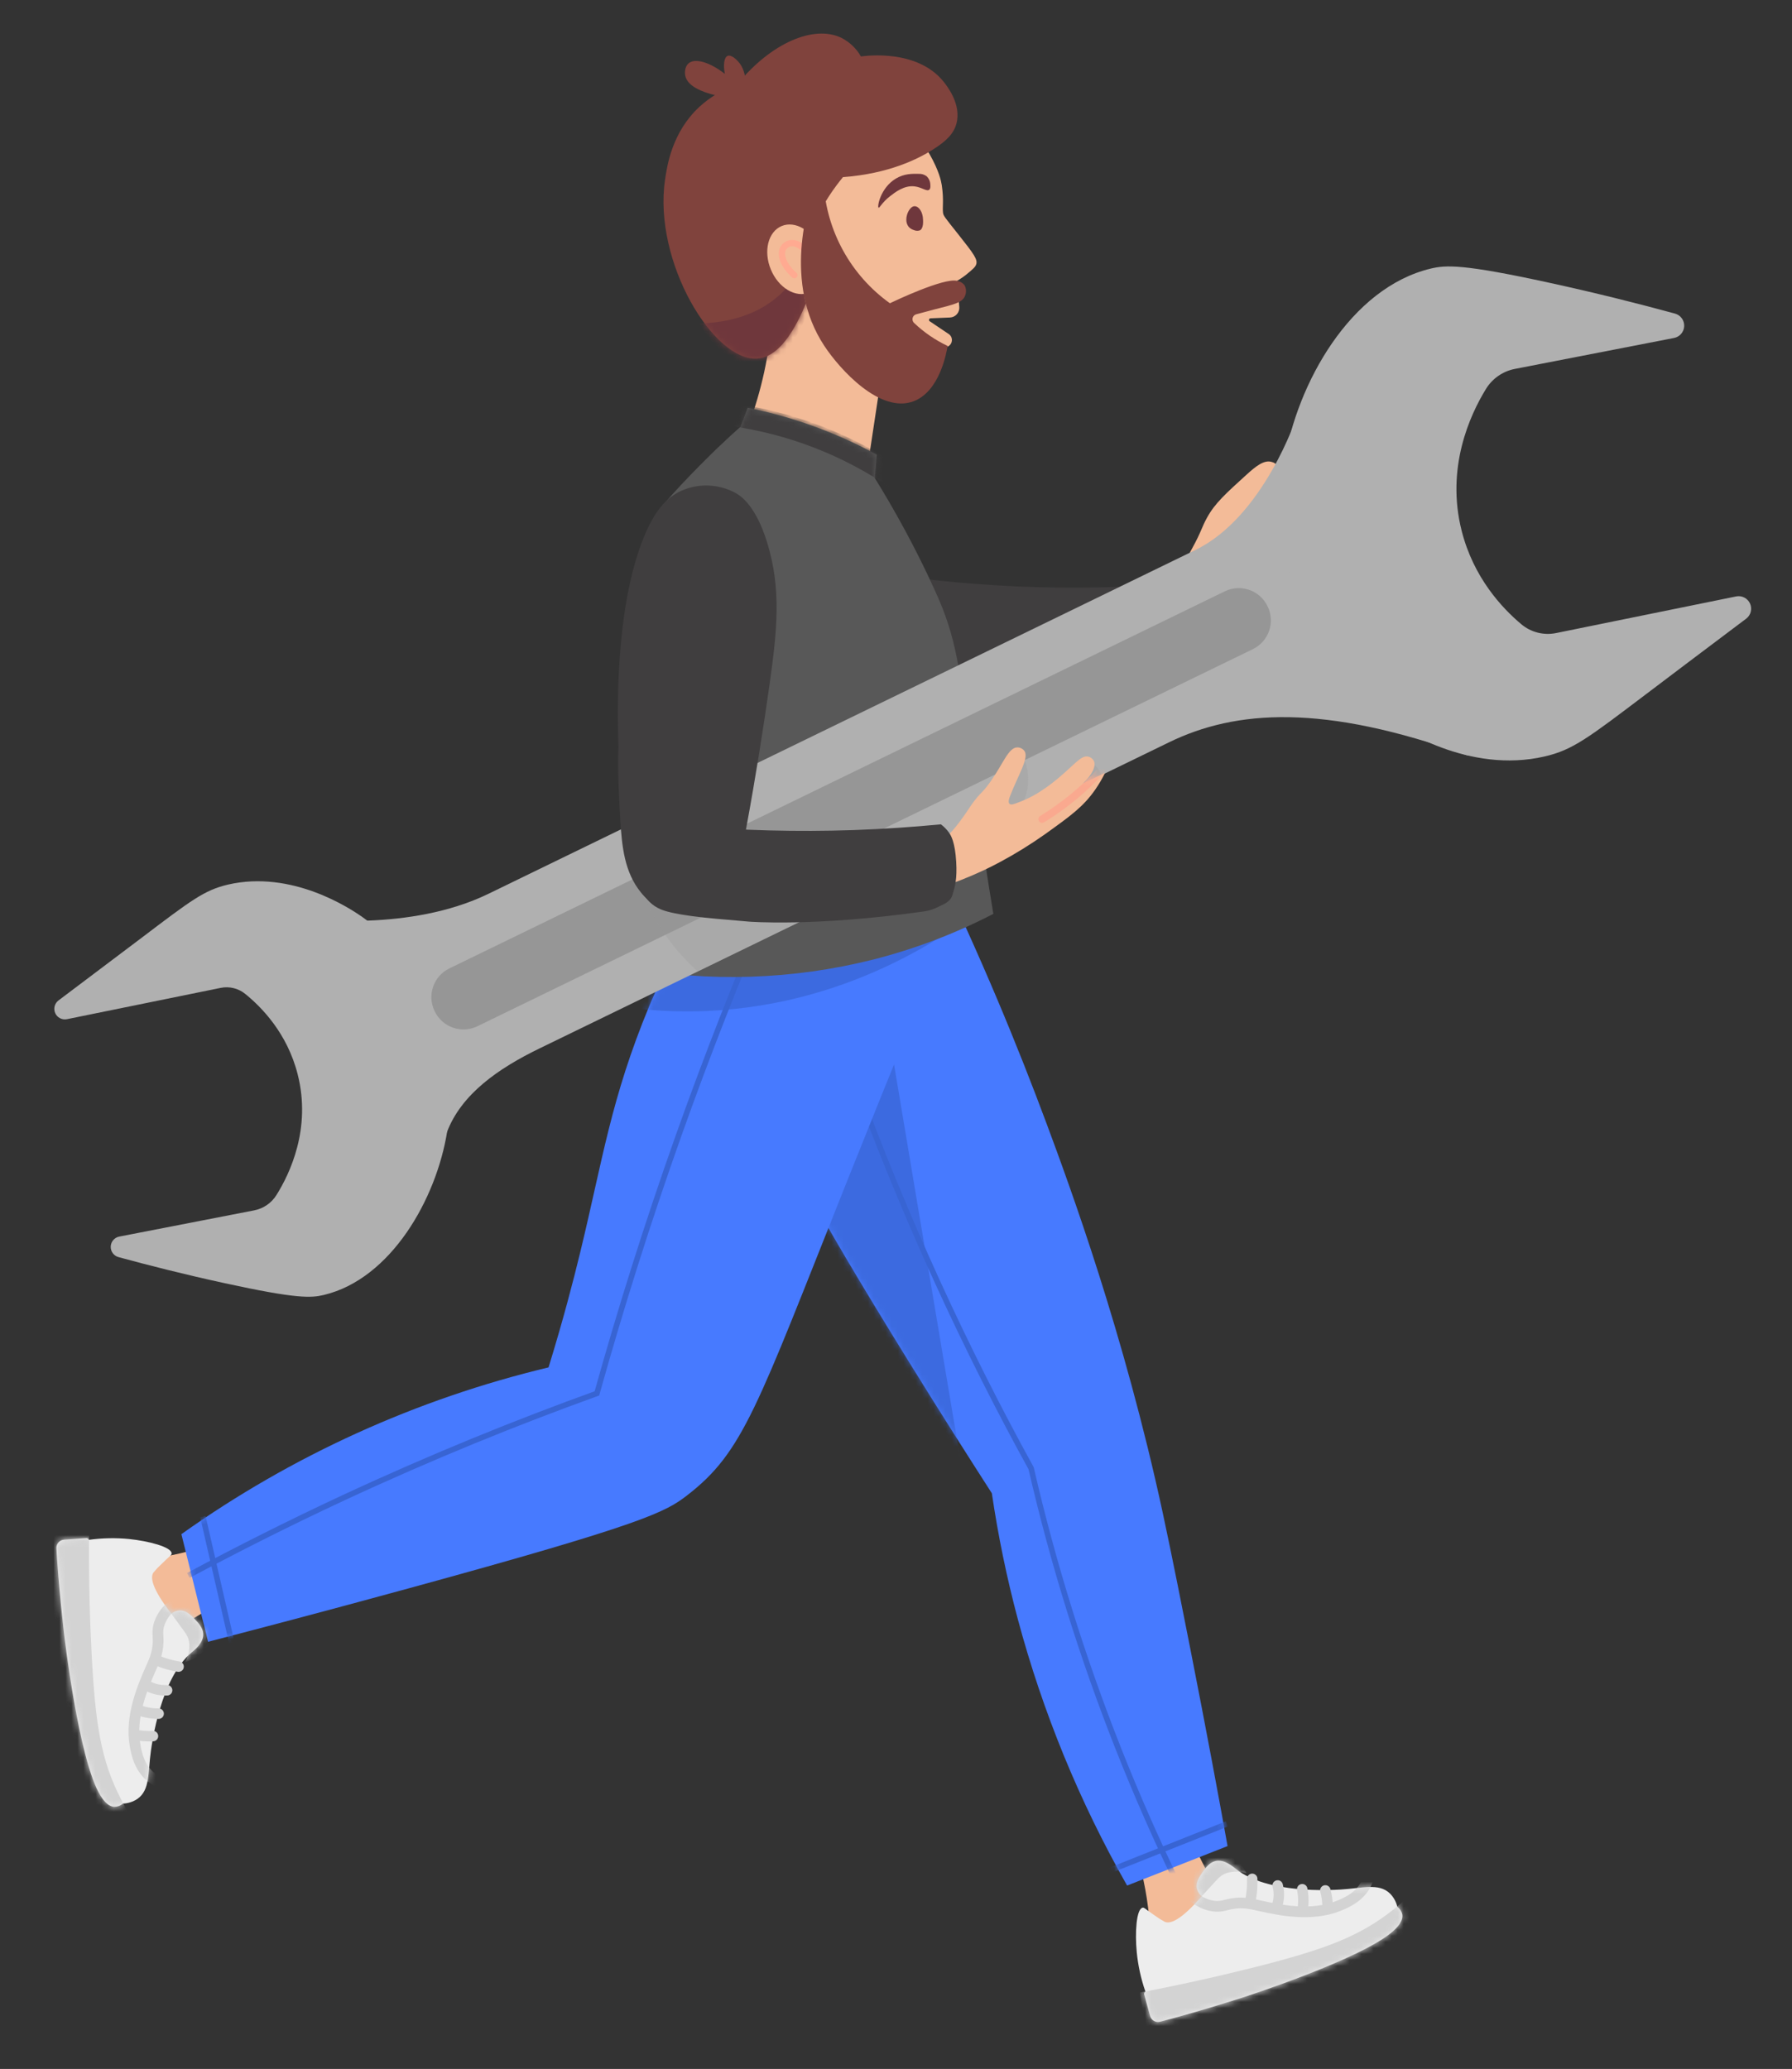 <?xml version="1.0" encoding="UTF-8"?>
<svg width="298px" height="344px" viewBox="0 0 298 344" version="1.1" xmlns="http://www.w3.org/2000/svg" xmlns:xlink="http://www.w3.org/1999/xlink">
    <rect x="0" y="0" width="298" height="344" fill="#333333" stroke="none"/>
    <title>618A7AE9-2C83-4CD4-8A91-A466128FFB40</title>
    <defs>
        <path d="M25.993,1.338 L33.117,0 C41.349,16.979 47.567,32.201 52.232,44.737 C56.067,55.045 65.105,79.555 71.567,109.51 C73.086,116.548 75.079,126.66 76.153,132.12 C78.856,145.84 80.955,157.159 82.344,164.904 L65.636,171.466 C57.713,157.529 51.604,142.636 47.457,127.15 C45.621,120.27 44.182,113.29 43.146,106.244 C39.733,100.938 34.914,93.375 29.244,84.213 C12.094,56.489 9.162,49.776 7.423,45.259 C3.401,34.734 0.901,23.689 1.42108547e-14,12.458 C9.19,10.122 17.96,6.371 25.996,1.338 L25.993,1.338 Z" id="path-1"></path>
        <path d="M122.904,10.65 L128.865,14.766 C125.113,23.804 118.558,39.699 110.528,59.829 C95.663,97.093 93.474,104.419 84.059,111.674 C80.506,114.418 76.856,116.424 37.706,127.13 C23.794,130.937 12.283,133.959 4.435,135.989 C2.965,130.028 1.486,124.063 0,118.095 C18.386,105.025 39.114,95.611 61.054,90.367 C63.493,82.457 65.197,75.878 66.312,71.272 C70.085,55.755 71.409,45.712 77.81,30.266 C78.105,29.553 78.379,28.935 78.64,28.356 C81.891,21.115 87.352,11.003 96.723,0 C104.849,4.883 113.687,8.47 122.917,10.633 L122.904,10.65 Z" id="path-3"></path>
        <path d="M30.776,2.679 C34.787,4.063 38.676,5.776 42.404,7.8 L42.082,11.707 C43.426,13.878 45.227,16.893 47.203,20.57 C50.019,25.804 52.005,30.194 52.735,31.889 C55.97,39.414 56.402,45.434 57.843,57.017 C58.632,63.376 59.883,72.654 61.784,84.155 C55.445,87.433 48.753,89.978 41.838,91.742 C28.451,95.115 14.494,95.564 0.918,93.056 C0.195,78.472 -0.042,65.084 0.006,53.072 C0.037,45.015 0.253,23.856 6.976,16.028 C10.769,11.604 15.952,6.651 15.952,6.651 C17.52,5.155 18.84,3.958 19.725,3.173 L20.943,0 C24.276,0.675 27.561,1.57 30.776,2.679 Z" id="path-5"></path>
        <path d="M48.701,15.014 C48.259,16.609 47.103,17.844 44.784,19.301 C42.335,20.838 37.506,23.304 29.847,23.867 C27.103,27.208 22.448,34.04 23.247,42.351 C23.331,43.217 23.471,44.076 23.666,44.924 C20.613,52.253 17.722,53.842 15.719,54.03 C8.396,54.716 -1.744,37.937 0.256,24.306 C0.599,21.946 1.419,16.389 5.991,12.164 C7.787,10.519 9.909,9.27 12.22,8.5 C17.879,1.524 25.004,-1.474 29.548,0.694 C30.927,1.384 32.069,2.468 32.831,3.808 C33.73,3.678 42.219,2.573 46.575,8 C47.117,8.675 49.604,11.776 48.701,15.014 Z" id="path-7"></path>
        <path d="M19.166,2.562 C19.166,1.478 15.26,0.484 12.101,0.161 C9.865,-0.059 7.61,-0.014 5.385,0.295 C5.354,0.201 5.292,0.12 5.21,0.065 C5.156,0.03 5.095,0.008 5.031,0 L1.286,0.268 C0.922,0.29 0.582,0.457 0.341,0.732 C0.1,1.006 -0.021,1.365 0.003,1.729 C0.161,4.312 0.394,7.501 0.761,11.151 C0.917,12.683 1.081,14.215 1.255,15.747 C1.255,15.747 3.704,37.075 7.347,42.844 C7.669,43.355 8.496,44.662 9.672,44.693 C10.19,44.684 10.687,44.49 11.075,44.148 C11.932,44.116 12.763,43.846 13.476,43.369 C15.599,41.88 15.215,38.975 15.716,35.415 C15.908,34.077 17.321,23.389 22.435,19.067 C22.97,18.618 24.493,17.438 24.421,15.939 C24.373,14.879 23.55,14.036 22.943,13.411 C22.336,12.787 21.571,12.008 20.511,12.039 C20,12.067 19.511,12.252 19.108,12.568 C15.74,8.211 15.634,6.493 16.138,5.732 C16.553,5.231 17.002,4.76 17.482,4.322 C18.902,2.912 19.166,2.84 19.166,2.562 Z" id="path-9"></path>
        <path d="M1.099,7.822 C0.039,8.041 -0.18,12.058 0.128,15.22 C0.347,17.455 0.831,19.657 1.569,21.778 C1.482,21.826 1.414,21.902 1.377,21.994 C1.354,22.055 1.344,22.119 1.346,22.183 C1.689,23.428 2.001,24.563 2.341,25.805 C2.435,26.157 2.665,26.458 2.981,26.64 C3.297,26.822 3.673,26.871 4.025,26.776 C6.525,26.121 9.609,25.266 13.118,24.196 C14.593,23.739 16.063,23.282 17.529,22.824 C17.529,22.824 37.972,16.266 42.911,11.574 C43.353,11.155 44.471,10.092 44.283,8.933 C44.17,8.422 43.876,7.969 43.456,7.657 C43.259,6.822 42.834,6.058 42.228,5.451 C40.352,3.657 37.577,4.604 33.996,4.803 C32.645,4.879 21.888,5.575 16.651,1.401 C16.105,0.965 14.651,-0.294 13.197,0.063 C12.168,0.317 11.482,1.287 11.005,2.008 C10.528,2.728 9.897,3.623 10.137,4.659 C10.264,5.154 10.541,5.597 10.929,5.928 C7.314,10.085 5.651,10.521 4.803,10.174 C4.232,9.87 3.683,9.526 3.161,9.145 C1.49,8 1.373,7.763 1.099,7.822 Z" id="path-11"></path>
        <path d="M2.85,14.433 C4.298,12.952 5.738,10.77 6.421,9.741 C6.769,9.22 7.147,8.72 7.553,8.242 C7.872,7.868 8.033,7.738 8.338,7.412 C8.861,6.845 9.341,6.241 9.775,5.605 C11.834,2.699 12.712,0.017 14.169,0 C14.654,-0.003 15.109,0.23 15.39,0.624 C16.131,1.821 14.307,4.61 12.952,8.15 C12.835,8.452 12.609,9.096 12.863,9.36 C13.116,9.625 13.576,9.443 14.235,9.196 C15.415,8.768 16.551,8.223 17.623,7.57 C18.608,6.929 19.102,6.61 19.973,5.934 C23.643,3.084 24.679,1.183 26.041,1.547 C26.391,1.65 26.691,1.88 26.881,2.192 C27.347,3.06 26.637,4.558 25.073,6.009 L28.774,4.229 C28.307,5.182 27.771,6.099 27.169,6.973 C25.166,9.875 23.005,11.405 18.82,14.409 C16.405,16.121 13.885,17.681 11.274,19.078 C10.413,19.541 9.508,19.997 8.51,20.467 C6.163,21.561 3.751,22.513 1.29,23.317 L0,16.636 C1.043,16.031 2.002,15.29 2.85,14.433 L2.85,14.433 Z" id="path-13"></path>
    </defs>
    <g id="Shared" stroke="none" stroke-width="1" fill="none" fill-rule="evenodd">
        <g id="Error-Page---Cloudflare" transform="translate(-586, -147)">
            <g id="Figure/profile/man-running-wrench" transform="translate(586.309, 147.201)">
                <g id="Figures_Figure-28-profile-man-running-2" transform="translate(8.723, 5.38)">
                    <g id="Path-87" transform="translate(174.108, 285.699)" fill="#F3BB98">
                        <g id="Leg-L" transform="translate(-0, 0)">
                            <path d="M10.002,0 C12.072,8.479 15.426,16.593 19.949,24.058 C19.753,24.439 17.778,28.116 13.586,28.699 C11.614,28.949 9.617,28.499 7.944,27.426 C7.187,19.23 4.462,11.338 0,4.421 L10.002,0 Z" id="path-20"></path>
                        </g>
                    </g>
                    <g id="Leg-L-2" transform="translate(15.162, 244.567)" fill="#F3BB98">
                        <path d="M28.63,9.8 C20.252,12.249 12.299,15.966 5.045,20.82 C4.657,20.638 0.895,18.831 0.119,14.674 C-0.212,12.714 0.152,10.7 1.148,8.98 C9.308,7.856 17.075,4.775 23.786,0 L28.63,9.8 Z" id="path-20-2"></path>
                    </g>
                    <g id="Group" transform="translate(112.762, 136.463)">
                        <mask id="mask-2" fill="white">
                            <use xlink:href="#path-1"></use>
                        </mask>
                        <use id="Path" fill="#477AFF" xlink:href="#path-1"></use>
                        <g mask="url(#mask-2)" id="Path">
                            <g transform="translate(-4.841, 5.282)">
                                <path d="M14.586,0 C21.056,22.498 29.19,44.483 38.922,65.774 C43.978,76.835 49.212,87.177 54.515,96.798 C58.179,112.667 63.024,128.241 69.01,143.388 C72.045,151.071 75.232,158.284 78.477,165.021" stroke="#3864D3" stroke-width="0.919" fill="none"></path>
                                <line x1="67.13" y1="163.872" x2="87.065" y2="155.935" stroke="#3864D3" stroke-width="0.919" fill="none"></line>
                                <path d="M43.381,99.127 L30.415,21.87 C14.511,26.84 2.409,38.92 0.327,52.877 C-2.677,72.977 15.255,96.366 43.381,99.127 Z" stroke="none" fill="#3864D3" fill-rule="evenodd" opacity="0.7"></path>
                            </g>
                        </g>
                    </g>
                    <g id="Group" transform="translate(21.133, 131.408)">
                        <mask id="mask-4" fill="white">
                            <use xlink:href="#path-3"></use>
                        </mask>
                        <use id="Path" fill="#477AFF" xlink:href="#path-3"></use>
                        <g mask="url(#mask-4)" id="Path">
                            <g transform="translate(1.146, 12.06)">
                                <path d="M96.438,1.657 C91.372,13.5 86.361,26.181 81.562,39.678 C76.239,54.65 71.752,69.018 67.952,82.629 C54.633,87.431 40.512,93.145 25.79,99.991 C16.701,104.224 8.102,108.566 2.84217094e-14,112.905" stroke="#3864D3" stroke-width="0.919" fill="none"></path>
                                <line x1="2.428" y1="103.126" x2="7.227" y2="124.039" stroke="#3864D3" stroke-width="0.919" fill="none"></line>
                                <path d="M134.463,0 L57.425,14.835 C66.698,18.029 76.486,19.458 86.285,19.047 C111.005,17.956 128.148,5.231 134.463,0 Z" stroke="none" fill="#3864D3" fill-rule="evenodd" opacity="0.7"></path>
                            </g>
                        </g>
                    </g>
                    <path d="M138.494,50.535 C137.509,57.052 136.523,63.569 135.537,70.086 C135.616,72.953 134.707,74.49 134.025,75.289 C129.799,80.232 116.576,77.69 114.525,71.41 C114.217,70.463 113.839,68.443 115.379,65.353 C116.482,62.4 117.374,59.373 118.048,56.294 C119.558,49.327 119.95,42.163 119.207,35.073 C120.922,34.363 124.26,33.323 127.919,34.359 C133.881,36.04 138.292,42.536 138.494,50.535 Z" id="Path" fill="#F3BB98"></path>
                    <g id="Group" transform="translate(133.419, 71.148)">
                        <path d="M6.307,20.132 C12.34,20.908 18.926,21.504 26.005,21.734 C34.338,22.025 42.681,21.821 50.989,21.124 C51.748,21.45 52.487,21.821 53.202,22.235 C54.961,23.247 57.469,24.691 57.355,25.857 C57.215,27.308 53.044,28.008 52.104,28.165 C27.61,32.281 35.805,32.405 23.923,33.111 C9.044,33.993 1.587,34.374 0.304,31.712 C-0.43,30.175 -0.32,27.027 6.307,20.132 Z" id="Hand-R" fill="#F3BB98"></path>
                        <path d="M67.755,3.826 C69.083,3.408 71.923,2.506 72.468,3.36 C72.718,3.754 72.386,4.389 72.218,4.697 C71.394,6.241 69.817,6.625 67.834,7.561 C66.435,8.23 65.11,9.045 63.883,9.993 C63.78,9.431 63.331,6.7 64.98,5.085 C65.56,4.529 66.284,4.296 67.755,3.826 Z" id="Path" fill="#FAA98F" style="mix-blend-mode: multiply;"></path>
                        <path d="M49.439,21.72 C51.049,20.724 52.471,19.453 53.641,17.965 C54.437,16.858 55.151,15.694 55.778,14.483 C57.383,11.568 57.331,11.036 58.299,9.294 C59.612,6.923 61.386,5.335 64.884,2.156 C66.407,0.784 67.745,-0.29 69,0.07 C69.429,0.162 69.801,0.426 70.029,0.801 C70.715,2.279 67.08,4.488 64.829,8.23 C63.444,10.591 62.636,13.246 62.473,15.979 C63.12,15.507 63.73,14.986 64.298,14.421 C66.634,12.092 67.042,10.244 68.657,9.99 C69.117,9.914 69.885,9.962 70.249,10.429 C70.935,11.297 69.721,13.015 67.793,16.603 C66.863,18.318 66.267,19.488 65.862,20.297 C65.558,20.987 65.214,21.66 64.833,22.31 C64.413,22.967 63.944,23.591 63.43,24.176 C62.264,25.463 58.628,27.154 53.552,27.809 L49.439,21.72 Z" id="Path" fill="#F3BB98"></path>
                        <path d="M49.868,29.651 C50.596,29.513 51.19,28.986 51.411,28.279 C51.763,27.197 51.826,26.041 51.593,24.927 C51.265,23.457 50.446,22.142 49.271,21.199 C48.816,20.824 48.237,20.634 47.649,20.667 C38.217,21.182 28.761,21.067 19.344,20.324 C15.818,20.048 12.4,19.696 9.088,19.268 L7.638,37.588 L49.868,29.651 Z" id="Path" fill="#403E3F"></path>
                    </g>
                    <g id="Group" transform="translate(94.371, 62.214)">
                        <mask id="mask-6" fill="white">
                            <use xlink:href="#path-5"></use>
                        </mask>
                        <use id="path-14-2" fill="#585858" xlink:href="#path-5"></use>
                        <path d="M18.25,1.152 C28.155,2.517 37.604,6.173 45.848,11.83" id="Path" stroke="#403E3F" stroke-width="3.773" mask="url(#mask-6)"></path>
                    </g>
                    <path d="M137.681,11.196 C140.175,12.85 143.416,16.266 145.628,20.186 C147.114,22.824 147.47,24.505 147.57,25.146 C147.57,25.204 147.587,25.256 147.594,25.3 C147.937,27.701 147.673,28.82 147.783,29.759 C147.844,30.291 147.988,30.445 150.376,33.447 C152.931,36.674 153.59,37.563 153.295,38.403 C153.14,38.846 152.694,39.213 151.806,39.95 C151.282,40.386 150.719,40.774 150.125,41.109 L150.492,45.452 C150.53,45.893 150.386,46.331 150.093,46.663 C149.8,46.995 149.384,47.193 148.942,47.211 L145.714,47.345 C145.598,47.348 145.496,47.427 145.464,47.539 C145.432,47.651 145.476,47.771 145.574,47.836 L148.77,49.979 C149.149,50.256 149.333,50.726 149.243,51.186 C149.153,51.646 148.805,52.013 148.35,52.126 C147.895,52.239 147.416,52.079 147.121,51.715 L146.26,53.512 C144.86,56.421 144.709,56.771 144.335,57.028 C143.19,57.817 141.639,57.46 139.489,56.771 C134.495,55.169 131.987,54.394 130.049,52.775 C125.851,49.262 124.62,44.635 124.256,42.91 C122.73,44.968 117.773,51.324 113.966,50.158 C113.557,49.989 113.168,49.775 112.807,49.52 C105.333,44.629 99.162,30.449 106.29,18.797 C113.736,6.597 130.228,6.247 137.681,11.196 Z" id="Path" fill="#F3BB98"></path>
                    <path d="M145.515,25.945 C145.1,26.336 144.27,25.537 143.022,25.403 C141.307,25.218 139.815,26.391 138.95,27.064 C137.616,28.11 137.235,29.043 137.071,28.953 C136.803,28.799 137.383,25.671 139.921,24.127 C141.327,23.273 142.665,23.304 143.735,23.325 C144.202,23.297 144.664,23.433 145.042,23.709 C145.418,24.056 145.644,24.536 145.673,25.047 C145.697,25.386 145.728,25.75 145.515,25.945 Z" id="Path" fill="#6F373C"></path>
                    <g id="Group" transform="translate(101.304, 0)">
                        <mask id="mask-8" fill="white">
                            <use xlink:href="#path-7"></use>
                        </mask>
                        <use id="Path" fill="#80433D" xlink:href="#path-7"></use>
                        <path d="M23.048,48.491 C24.582,45.52 25.137,42.938 26.081,38.959 C26.707,36.321 27.174,33.647 27.48,30.953 C26.613,33.016 25.581,35.005 24.393,36.901 C23.326,38.616 21.526,41.494 19.131,43.613 C14.796,47.445 9.236,48.124 5.991,48.192 C9.054,53.416 13.51,56.486 16.967,55.618 C19.728,54.932 21.292,51.897 23.048,48.491 Z" id="Path" fill="#6F373C" mask="url(#mask-8)"></path>
                    </g>
                    <path d="M144.462,30.943 C144.462,31.107 144.589,32.401 143.927,32.726 C143.588,32.834 143.22,32.809 142.898,32.658 C142.582,32.563 142.298,32.382 142.078,32.136 C141.812,31.802 141.673,31.384 141.684,30.957 C141.663,29.969 142.319,28.71 143.056,28.706 C143.793,28.703 144.442,29.705 144.462,30.943 Z" id="Path" fill="#6F373C"></path>
                    <ellipse id="Oval" fill="#F3BB98" fill-rule="nonzero" transform="translate(123.253, 37.528) rotate(-22.48) translate(-123.253, -37.528) " cx="123.253" cy="37.528" rx="4.438" ry="5.985"></ellipse>
                    <path d="M125.7,37.254 C124.808,35.494 123.354,34.596 122.25,34.891 C121.809,35.023 121.434,35.317 121.2,35.714 C120.607,36.794 121.306,38.636 123.069,40.173" id="Path" stroke="#FFAA91" stroke-width="1.05" stroke-linecap="round" stroke-linejoin="round"></path>
                    <path d="M127.933,24.927 C128.424,32.885 132.472,40.199 138.954,44.841 C139.667,44.498 147.899,40.578 150.125,41.113 C150.627,41.194 151.077,41.467 151.381,41.874 C151.67,42.433 151.686,43.094 151.422,43.665 C150.938,44.769 149.594,45.037 146.496,45.832 C145.721,46.031 144.637,46.316 143.313,46.68 C143.022,46.766 142.798,47.002 142.727,47.297 C142.657,47.593 142.749,47.904 142.97,48.113 C144.615,49.678 146.499,50.969 148.551,51.938 C148.376,53.035 147.244,59.484 142.902,61.134 C137.324,63.25 130.633,55.845 128.043,51.921 C121.104,41.415 125.388,28.381 126.379,25.568 L127.933,24.927 Z" id="Path" fill="#80433D"></path>
                    <path d="M114.71,10.96 C114.289,10.939 105.669,10.425 104.928,7.036 C104.787,6.391 104.89,5.458 105.467,4.957 C106.496,4.062 108.897,4.672 111.503,6.696 C111.202,5.118 111.404,3.952 111.97,3.709 C112.587,3.458 113.496,4.395 113.668,4.587 C115.51,6.521 114.944,9.835 114.71,10.96 Z" id="Path" fill="#80433D"></path>
                    <g id="Group" transform="translate(0.344, 250.151)">
                        <g>
                            <mask id="mask-10" fill="white">
                                <use xlink:href="#path-9"></use>
                            </mask>
                            <use id="Path" fill="#EDEDED" fill-rule="nonzero" xlink:href="#path-9"></use>
                            <g mask="url(#mask-10)" id="Path">
                                <g transform="translate(-1.257, -0.785)">
                                    <path d="M13.581,46.991 C13.169,46.329 12.59,45.351 11.965,44.134 C8.683,37.757 7.726,31.703 7.126,20.151 C6.827,14.536 6.618,7.803 6.69,0.151 L0.049,0 C-0.407,15.811 2.298,31.554 8.007,46.305 L13.581,46.991 Z" stroke="none" fill="#D3D3D3" fill-rule="nonzero"></path>
                                    <path d="M20.396,12.128 C19.35,12.964 18.599,14.113 18.256,15.408 C18.036,16.361 18.187,16.961 18.18,17.929 C18.156,20.035 17.392,21.489 16.808,22.82 C15.642,25.512 13.457,30.551 14.356,35.329 C14.6,36.639 15.1,39.298 17.426,40.851 C19.751,42.405 22.423,41.88 23.157,41.705" stroke="#D3D3D3" stroke-width="1.784" fill="none" stroke-linecap="round" stroke-linejoin="round"></path>
                                    <path d="M19.604,12.297 C20.064,12.935 20.815,13.97 21.765,15.264 C22.715,16.557 23.01,16.937 23.202,17.541 C23.408,18.206 23.614,19.496 22.677,21.417 C26.683,20.258 28.275,16.272 27.215,14.056 C26.262,12.06 22.873,10.822 19.604,12.297 Z" stroke="none" fill="#D3D3D3" fill-rule="nonzero"></path>
                                </g>
                            </g>
                        </g>
                        <path d="M18.415,25.31 C18.061,25.33 17.705,25.318 17.352,25.276 C16.568,25.181 15.81,24.937 15.119,24.555" id="Path" stroke="#D3D3D3" stroke-width="1.739" stroke-linecap="round" stroke-linejoin="round"></path>
                        <path d="M17.006,29.2 C16.567,29.199 16.13,29.17 15.695,29.11 C15.029,29.021 14.375,28.86 13.744,28.63" id="Path" stroke="#D3D3D3" stroke-width="1.739" stroke-linecap="round" stroke-linejoin="round"></path>
                        <path d="M16.062,32.928 C15.633,32.956 15.202,32.956 14.773,32.928 C14.464,32.911 14.176,32.88 13.908,32.842" id="Path" stroke="#D3D3D3" stroke-width="1.739" stroke-linecap="round" stroke-linejoin="round"></path>
                        <path d="M20.322,21.376 C20,21.324 19.664,21.263 19.314,21.184 C18.456,20.988 17.617,20.715 16.807,20.371" id="Path" stroke="#D3D3D3" stroke-width="1.739" stroke-linecap="round" stroke-linejoin="round"></path>
                    </g>
                    <g id="Group" transform="translate(179.876, 303.791)">
                        <g>
                            <mask id="mask-12" fill="white">
                                <use xlink:href="#path-11"></use>
                            </mask>
                            <use id="Path" fill="#EDEDED" fill-rule="nonzero" xlink:href="#path-11"></use>
                            <g mask="url(#mask-12)" id="Path">
                                <g transform="translate(0.626, -2.342)">
                                    <path d="M44.617,8.366 C44.051,8.897 43.204,9.655 42.134,10.506 C36.509,14.965 30.76,17.088 19.551,19.945 C14.101,21.317 7.546,22.851 0,24.274 C0.382,26.449 0.761,28.621 1.139,30.791 C16.741,28.159 31.66,22.435 45.019,13.957 C44.891,12.095 44.757,10.232 44.617,8.366 Z" stroke="none" fill="#D3D3D3" fill-rule="nonzero"></path>
                                    <path d="M9.089,8.476 C10.112,9.34 11.386,9.852 12.722,9.937 C13.703,9.968 14.259,9.7 15.212,9.522 C17.27,9.131 18.858,9.601 20.275,9.906 C23.142,10.527 28.507,11.686 33.024,9.872 C34.259,9.378 36.77,8.369 37.826,5.783 C38.882,3.197 37.853,0.683 37.545,0" stroke="#D3D3D3" stroke-width="1.784" fill="none" stroke-linecap="round" stroke-linejoin="round"></path>
                                    <path d="M9.412,9.223 C9.947,8.647 10.818,7.707 11.899,6.524 C12.979,5.341 13.298,4.977 13.854,4.672 C14.464,4.329 15.689,3.886 17.757,4.428 C15.84,0.737 11.617,-0.062 9.652,1.423 C7.882,2.737 7.326,6.301 9.412,9.223 Z" stroke="none" fill="#D3D3D3" fill-rule="nonzero"></path>
                                </g>
                            </g>
                        </g>
                        <path d="M23.562,4.121 C23.652,4.466 23.712,4.818 23.741,5.174 C23.798,5.96 23.705,6.751 23.466,7.503" id="Path" stroke="#D3D3D3" stroke-width="1.739" stroke-linecap="round" stroke-linejoin="round"></path>
                        <path d="M27.644,4.748 C27.733,5.177 27.79,5.611 27.815,6.048 C27.856,6.719 27.826,7.393 27.726,8.058" id="Path" stroke="#D3D3D3" stroke-width="1.739" stroke-linecap="round" stroke-linejoin="round"></path>
                        <path d="M31.489,4.947 C31.603,5.361 31.69,5.781 31.75,6.206 C31.794,6.515 31.818,6.803 31.835,7.074" id="Path" stroke="#D3D3D3" stroke-width="1.739" stroke-linecap="round" stroke-linejoin="round"></path>
                        <path d="M19.326,3.02 C19.326,3.345 19.343,3.688 19.326,4.049 C19.301,4.929 19.199,5.806 19.021,6.669" id="Path" stroke="#D3D3D3" stroke-width="1.739" stroke-linecap="round" stroke-linejoin="round"></path>
                    </g>
                    <path d="M42.433,147.151 C42.433,147.151 59.09,149.398 72.185,143.035 L189.769,85.861 C201.129,80.335 206.593,63.727 206.593,63.727 L235.086,120.054 C210.956,111.342 196.423,112.471 185.382,117.838 C142.236,138.813 121.43,148.918 80.644,168.76 C73.917,172.029 67.668,176.306 65.264,182.731 C61.336,174.687 46.344,155.195 42.433,147.151 Z" id="Path" fill="#B0B0B0" fill-rule="nonzero"></path>
                    <path d="M269.342,50.614 L242.879,55.759 C240.883,56.146 239.141,57.353 238.077,59.086 C235.416,63.415 231.368,72.206 234.04,82.698 C236.009,90.443 240.718,95.492 243.936,98.195 C245.542,99.553 247.682,100.099 249.743,99.677 L279.673,93.588 C280.628,93.393 281.591,93.886 281.99,94.776 C282.389,95.665 282.118,96.713 281.336,97.296 C273.989,102.815 268.388,107.044 264.872,109.709 C255.069,117.125 252.524,119.108 247.866,120.188 C235.193,123.141 223.675,115.479 221.274,113.784 C207.784,104.307 202.066,86.646 204.518,71.372 C206.634,58.098 215.587,42.269 228.871,39.082 C231.416,38.472 234.239,38.297 248.511,41.411 C256.565,43.164 263.634,44.958 269.496,46.556 C270.435,46.807 271.076,47.675 271.039,48.647 C271.002,49.618 270.297,50.435 269.342,50.614 Z" id="Path" fill="#B0B0B0" fill-rule="nonzero"></path>
                    <path d="M10.785,200.028 L33.241,195.665 C34.769,195.368 36.106,194.45 36.932,193.13 C39.165,189.573 42.763,182.055 40.468,173.041 C38.726,166.181 34.438,161.849 31.735,159.664 C30.594,158.743 29.101,158.379 27.664,158.673 L2.097,163.879 C1.295,164.04 0.489,163.624 0.154,162.878 C-0.181,162.132 0.044,161.254 0.697,160.761 C6.871,156.121 11.591,152.564 14.551,150.321 C22.783,144.081 24.944,142.432 28.854,141.505 C39.515,139.032 49.197,145.467 51.228,146.894 C62.578,154.865 67.373,169.721 65.325,182.566 C63.545,193.734 56.013,207.046 44.834,209.728 C42.694,210.243 40.321,210.387 28.312,207.77 C21.535,206.295 15.587,204.775 10.672,203.438 C9.888,203.224 9.353,202.5 9.38,201.688 C9.407,200.876 9.988,200.189 10.785,200.028 Z" id="Path" fill="#B0B0B0" fill-rule="nonzero"></path>
                    <path d="M60.805,123.551 L204.203,123.551 C207.132,123.551 209.506,125.925 209.506,128.854 L209.506,128.933 C209.506,131.862 207.132,134.236 204.203,134.236 L60.805,134.236 C57.877,134.236 55.502,131.862 55.502,128.933 L55.502,128.854 C55.502,125.925 57.877,123.551 60.805,123.551 Z" id="Rectangle" fill="#969696" fill-rule="nonzero" transform="translate(132.504, 128.894) rotate(154.07) translate(-132.504, -128.894) "></path>
                    <path d="M106.996,155.932 C106.18,155.207 105.38,154.419 104.595,153.569 C98.041,146.476 95.705,137.983 94.83,131.877 C120.25,141.663 141.835,139.688 148.105,134.838 C154.279,130.063 158.957,123.145 158.957,123.145 C159.863,121.81 160.539,120.672 160.967,119.924 C162.325,122.602 162.268,125.778 160.817,128.406 L172.321,121.296 C173.198,121.643 173.861,122.383 174.111,123.292 L106.996,155.932 Z" id="Path" fill="#969696" fill-rule="nonzero" opacity="0.3" style="mix-blend-mode: multiply;"></path>
                    <path d="M115.973,138.806 C115.87,136.793 118.717,134.09 123.069,134.368 L147.23,134.073 C147.381,134.007 149.491,133.171 151.096,134.378 C151.855,134.945 152.341,135.805 152.434,136.748 C152.547,138.768 149.998,141.063 146.002,142.092 L120.864,142.692 C118.092,142.15 116.069,140.428 115.973,138.806 Z" id="Hand-R-2" fill="#F3BB98"></path>
                    <g id="Group" transform="translate(145.961, 118.689)">
                        <mask id="mask-14" fill="white">
                            <use xlink:href="#path-13"></use>
                        </mask>
                        <use id="Path" fill="#F3BB98" xlink:href="#path-13"></use>
                        <path d="M18.302,11.933 C21.952,9.7 25.273,6.969 28.167,3.818" id="Path" stroke="#FAA98F" stroke-width="1.242" stroke-linecap="round" stroke-linejoin="round" mask="url(#mask-14)"></path>
                    </g>
                    <path d="M99.889,144.809 C98.982,144.309 98.187,143.628 97.554,142.809 C94.81,139.454 94.391,135.16 94.124,130.862 C93.565,121.677 93.822,118.675 93.822,118.675 C93.602,112.927 93.235,95.444 98.054,83.689 C99.69,79.7 101.584,77.19 104.4,75.962 C107.326,74.713 110.668,74.902 113.434,76.473 C114.155,76.901 116.628,78.469 118.514,84.537 C120.936,92.336 120.205,99.176 118.957,108.101 C117.928,115.424 116.645,123.536 115.019,132.34 C114.951,132.968 113.784,142.404 107.182,145.011 C106.592,145.237 103.052,146.506 99.889,144.809 Z" id="Path" fill="#403E3F"></path>
                    <path d="M147.433,131.48 C147.963,131.875 148.426,132.353 148.805,132.896 C149.1,133.318 149.782,134.405 149.978,137.698 C150.146,140.572 149.792,141.797 149.333,143.289 C148.966,144.483 147.542,144.908 147.175,145.11 C146.336,145.569 145.418,145.866 144.469,145.985 C126.167,148.547 115.465,147.652 115.465,147.652 C111.449,147.309 108.437,147.065 106.046,146.74 C102.853,146.304 101.587,145.923 100.826,145.604 C100.61,145.512 100.503,145.46 100.356,145.381 C97.612,143.937 96.868,140.682 96.758,140.14 C96.319,138.554 96.465,136.863 97.169,135.376 C98.48,132.814 101.567,131.325 104.904,131.716 C114.211,132.512 123.557,132.753 132.893,132.437 C137.959,132.255 142.812,131.925 147.433,131.48 Z" id="Path" fill="#403E3F"></path>
                </g>
            </g>
        </g>
    </g>
</svg>